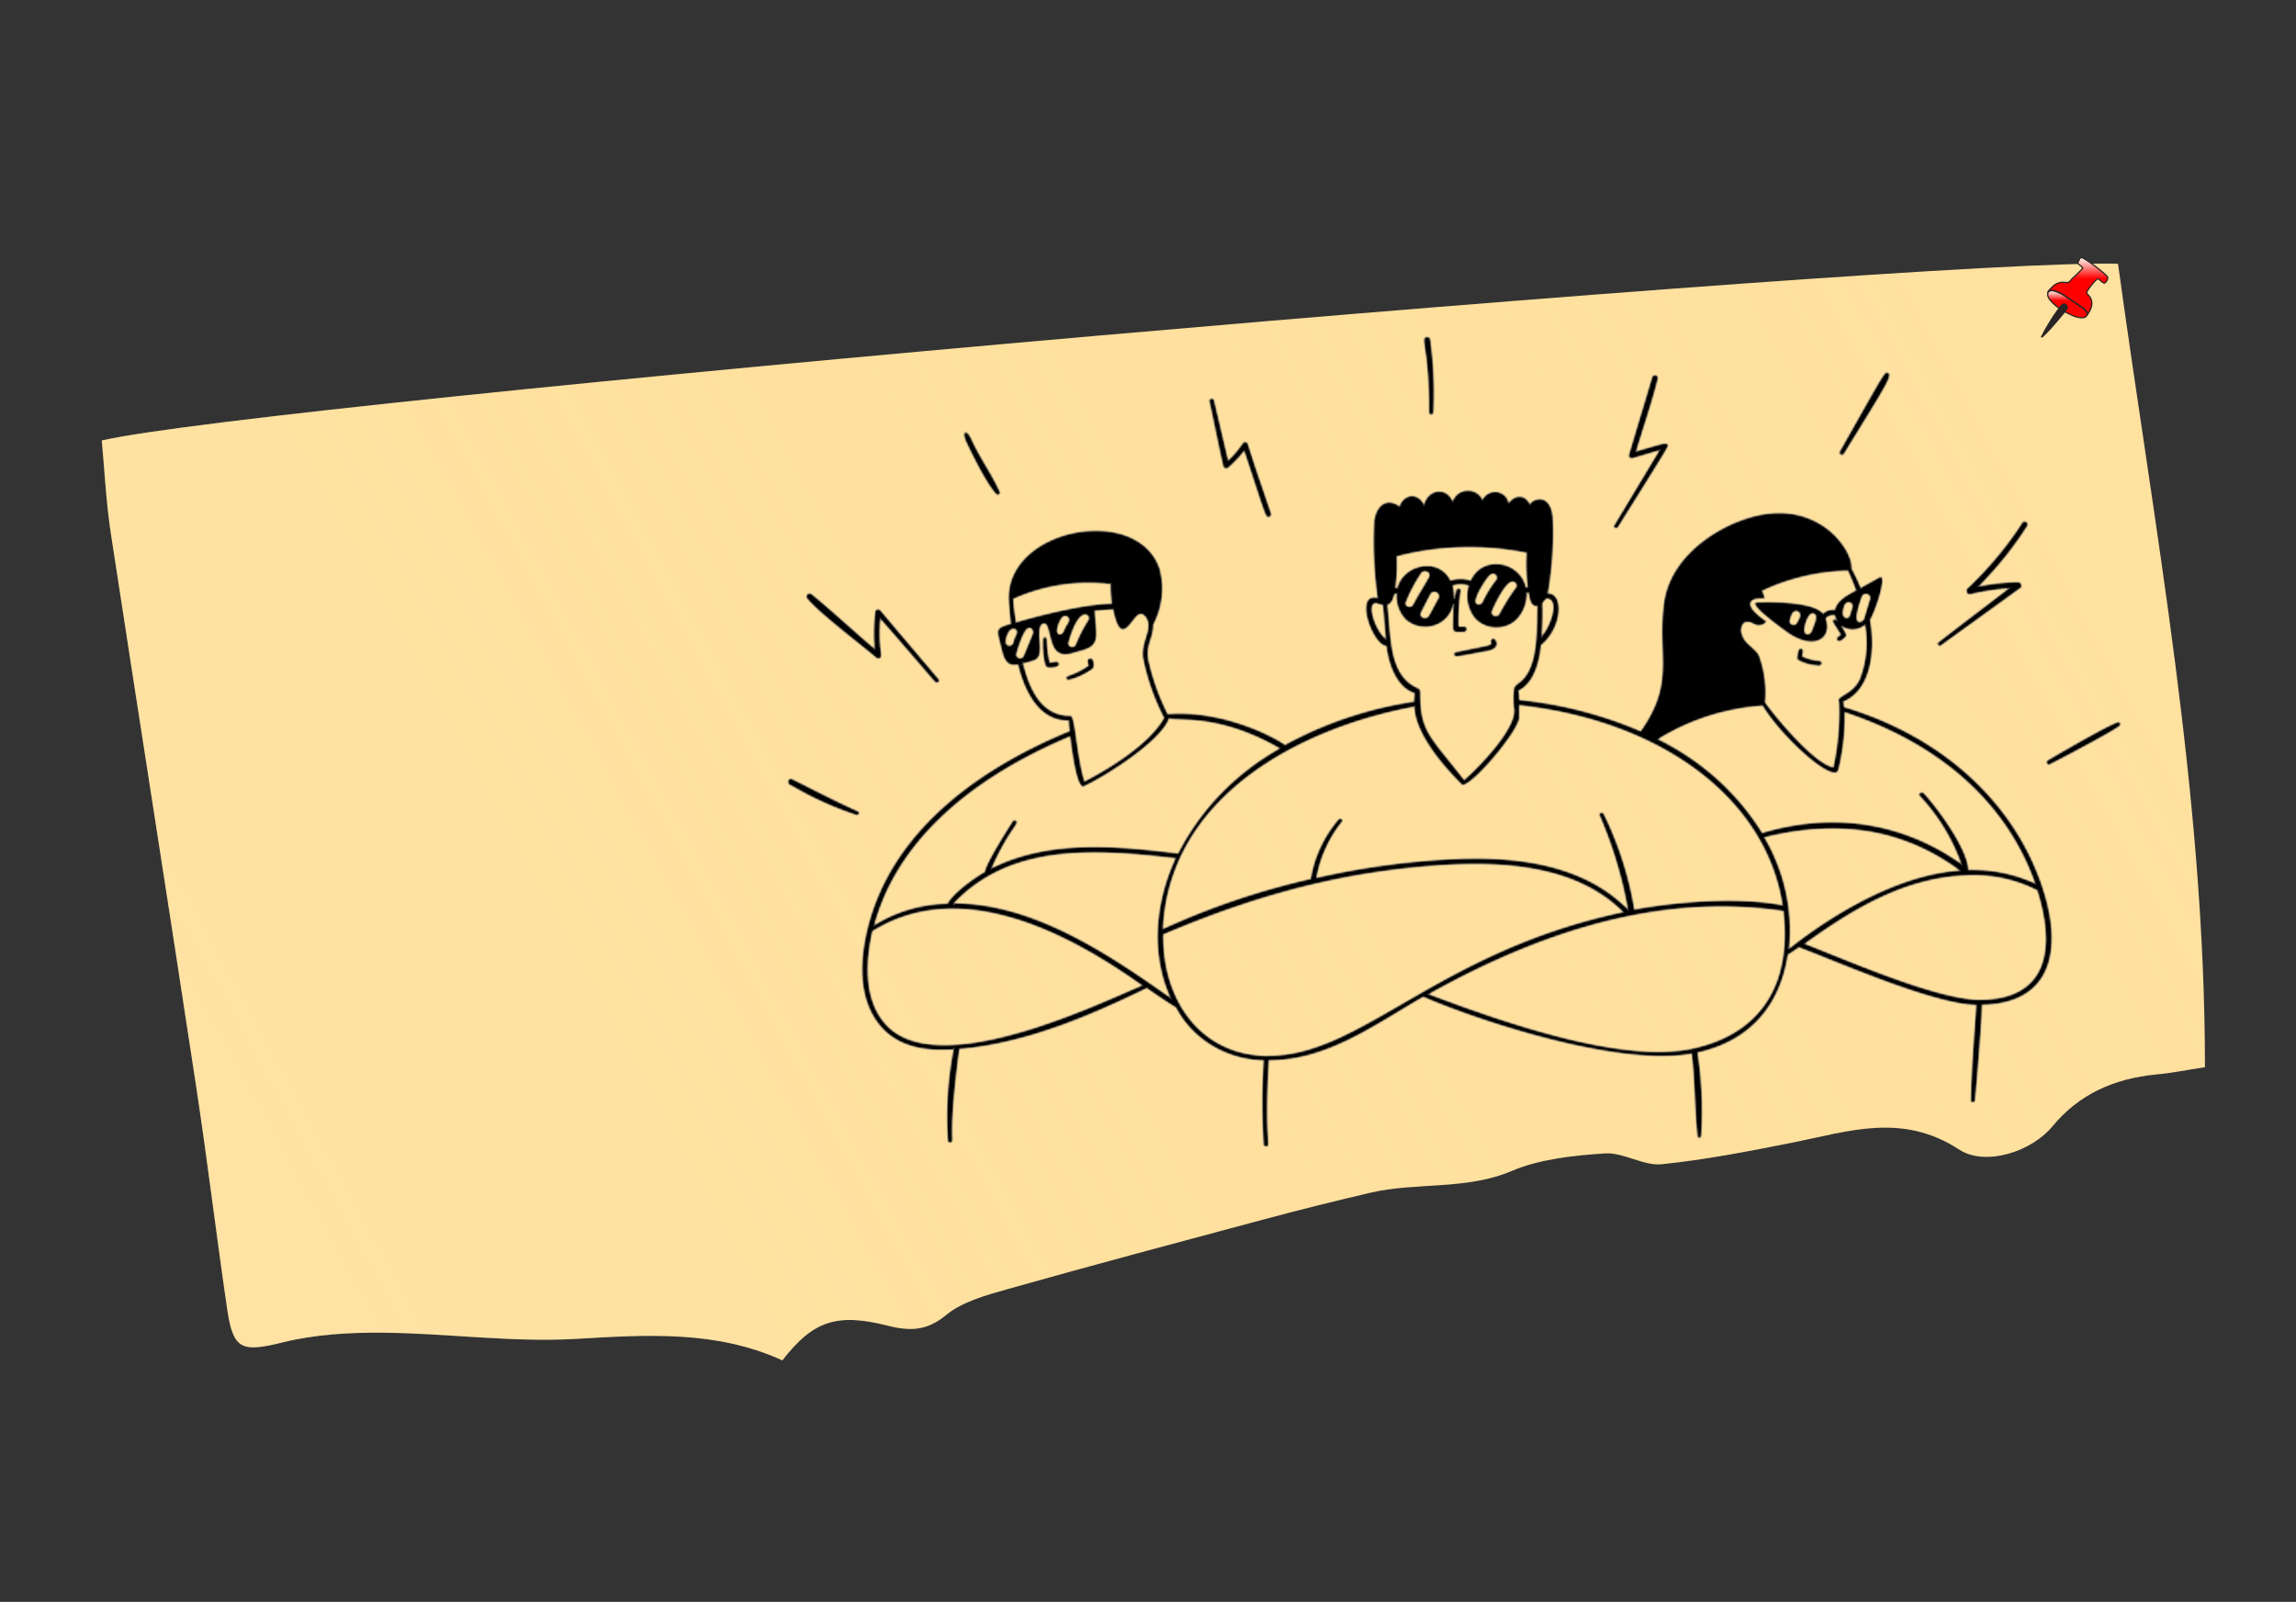 <svg xmlns="http://www.w3.org/2000/svg" width="1144" height="798" fill="none"><rect width="100%" height="100%" fill="#333333" stroke="none"/><path fill="#FFE1A0" d="M1055.32 131.396c18.14 132.415 43.35 264.62 43.31 400.237-8.98 1.345-16.54 2.957-24.25 3.623-21.44 2.068-38.75 10.101-51.78 25.894-10.37 12.595-33.371 20.018-46.375 11.549-28.446-18.577-55.076-9.092-82.858-3.547-21.698 4.275-43.488 8.614-65.54 10.832-8.922.889-19.054-6.034-28.2-5.407-15.727 1.058-32.469 2.829-46.297 8.701-22.671 9.708-47.453 5.532-70.462 10.867-17.962 4.235-35.859 8.634-53.632 13.435-42.454 11.381-84.983 22.674-127.248 34.621-10.784 3.034-22.615 6.315-30.59 12.895-9.387 7.782-17.746 8.205-29.192 5.278-25.369-6.418-37.121-2.354-52.388 17.312-32.849-14.996-67.11-12.794-102.373-10.726-31.852 1.907-64.294-2.756-96.482-3.058-16.771-.164-34.018.844-49.997 4.805-20.341 4.997-24.796 3.936-27.759-16.477-5.44-36.973-9.853-74.04-15.47-110.96-13.951-91.978-28.505-183.883-42.55-275.796-2.351-15.462-3.082-31.016-4.468-46.039 79.34-18.64 904.702-90.86 1004.601-88.039Z"/><path fill="url(#a)" fill-opacity=".2" d="M1055.32 131.396c18.14 132.415 43.35 264.62 43.31 400.237-8.98 1.345-16.54 2.957-24.25 3.623-21.44 2.068-38.75 10.101-51.78 25.894-10.37 12.595-33.371 20.018-46.375 11.549-28.446-18.577-55.076-9.092-82.858-3.547-21.698 4.275-43.488 8.614-65.54 10.832-8.922.889-19.054-6.034-28.2-5.407-15.727 1.058-32.469 2.829-46.297 8.701-22.671 9.708-47.453 5.532-70.462 10.867-17.962 4.235-35.859 8.634-53.632 13.435-42.454 11.381-84.983 22.674-127.248 34.621-10.784 3.034-22.615 6.315-30.59 12.895-9.387 7.782-17.746 8.205-29.192 5.278-25.369-6.418-37.121-2.354-52.388 17.312-32.849-14.996-67.11-12.794-102.373-10.726-31.852 1.907-64.294-2.756-96.482-3.058-16.771-.164-34.018.844-49.997 4.805-20.341 4.997-24.796 3.936-27.759-16.477-5.44-36.973-9.853-74.04-15.47-110.96-13.951-91.978-28.505-183.883-42.55-275.796-2.351-15.462-3.082-31.016-4.468-46.039 79.34-18.64 904.702-90.86 1004.601-88.039Z"/><mask id="b" fill="#fff"><path d="M896.907 329.504a24.18 24.18 0 0 0 9.668 2.244c.188-.02.37-.076.536-.163a1.43 1.43 0 0 0 .428-.347 1.293 1.293 0 0 0 .292-1.008c-.279-2.079-2.757-.297-9.632-3.3l.349-2.442c.174-.693-.698-1.815-1.641-1.485-.942.33-1.186 1.386-1.465 3.3-.28 1.914-.419 2.31 1.465 3.201Zm-364.286 9.372a35.151 35.151 0 0 0 11.622-5.379c1.361-.99.907-3.3.523-4.62a1.465 1.465 0 0 0-.671-.82 1.615 1.615 0 0 0-1.08-.188 1.56 1.56 0 0 0-.936.542c-.23.283-.342.638-.314.994.066.715.207 1.423.419 2.112-8.272 5.709-11.482 4.29-10.994 6.6.109.264.311.484.572.622.261.139.565.187.859.137Zm-9.493-6.105c6.98 0 4.607-3.894 2.723-3.3l-2.688.396c-2.303-10.329-.453-12.507-2.443-12.573-.3-.018-.595.075-.824.26a1.068 1.068 0 0 0-.397.73c-.247 4.081.07 8.174.942 12.177.384 1.782 1.082 2.31 2.687 2.31Zm202.665-5.676c1.989 0 12.459-2.145 14.239-2.409 2.617-.429 5.723-1.188 5.933-3.861 0-1.65-1.257-3.564-2.687-2.574a1.557 1.557 0 0 0-.625.812c-.108.328-.097.681.031 1.003.524 1.287-.593 1.188-17.45 4.653a1.28 1.28 0 0 0-.735.554 1.164 1.164 0 0 0-.144.878c.07.299.257.562.524.737.266.175.592.249.914.207Zm-229.538-80.784c.768.825 2.653 0 2.094-1.254-3.49-8.052-9.911-17.028-13.96-25.872-.628-1.419-1.884-3.828-3.106-3.96a.885.885 0 0 0-.45.058.827.827 0 0 0-.352.272c-.768.99.349 3.729.872 4.884 1.605 3.267 9.388 19.899 14.902 25.872Zm113.146-13.926c.066.258.201.495.393.688.193.192.435.334.703.411.268.077.553.086.826.026.273-.06.525-.186.731-.366a57.884 57.884 0 0 0 7.817-8.184c10.47 31.68 10.47 32.802 12.11 32.802.236-.006.467-.06.678-.158a1.63 1.63 0 0 0 .546-.41c.149-.172.257-.373.317-.588.06-.215.07-.44.03-.659-3.909-11.682-8.027-23.1-11.587-34.749a1.507 1.507 0 0 0-.484-.749 1.64 1.64 0 0 0-.842-.371 1.691 1.691 0 0 0-.919.133 1.575 1.575 0 0 0-.686.591 49.442 49.442 0 0 1-6.98 8.25c-2.094-9.042-6.98-29.7-6.98-29.7a1.305 1.305 0 0 0-.623-.795 1.438 1.438 0 0 0-1.035-.145 1.364 1.364 0 0 0-.841.589 1.233 1.233 0 0 0-.154.978c1.187 5.115 6.247 30.129 6.98 32.406ZM427.607 404.051c-11.238-5.082-21.254-10.296-32.771-16.038-2.234-1.122-3.769 2.739-.279 3.63a163.994 163.994 0 0 0 31.968 14.487c1.396.363 2.373-1.353 1.082-2.079Zm8.934-76.197a1.645 1.645 0 0 0 1.78.198c2.304-1.056-.663-3.663.454-19.338 28.304 32.307 26.733 31.482 27.92 31.482.246.015.491-.038.706-.15a1.27 1.27 0 0 0 .51-.486c.117-.205.17-.437.153-.669a1.187 1.187 0 0 0-.252-.642c-4.432-5.28-23.837-28.083-29.002-34.287a1.64 1.64 0 0 0-.751-.505 1.736 1.736 0 0 0-.921-.042c-.305.07-.582.22-.799.434a1.527 1.527 0 0 0-.426.773 92.83 92.83 0 0 0-.349 18.15c-10.47-8.877-20.486-18.282-31.061-26.928a1.813 1.813 0 0 0-1.131-.363c-.41.009-.804.154-1.113.41a1.631 1.631 0 0 0-.573.991c-.062.384.021.776.235 1.107 4.118 6.039 27.361 23.628 34.62 29.865Zm275.292-122.397c0 .324.136.635.378.864.242.229.57.357.913.357.342 0 .671-.128.913-.357a1.19 1.19 0 0 0 .378-.864 194.577 194.577 0 0 0-1.605-36.3 1.609 1.609 0 0 0-.382-.866 1.754 1.754 0 0 0-.819-.529 1.843 1.843 0 0 0-.991-.022 1.766 1.766 0 0 0-.844.493c-1.571 1.914 2.198 7.953 2.059 37.224Zm94.439 57.321c26.559-42.372 25.128-40.26 24.919-41.019-.594-1.914-2.269-.99-15.705 2.838 3.49-11.715 7.852-24.222 10.749-36.069a1.491 1.491 0 0 0-.262-1.095 1.644 1.644 0 0 0-.975-.64 1.724 1.724 0 0 0-1.177.149c-.359.186-.63.493-.762.86-3.944 13.2-7.853 26.103-11.622 38.775-.061.262-.05.534.031.791.08.258.229.491.431.679a1.7 1.7 0 0 0 .725.396c.273.072.562.077.837.015 0 0 9.249-2.706 12.983-3.861l-22.301 37.059a1.096 1.096 0 0 0-.057.846c.094.278.297.512.568.655.27.142.587.183.888.112.3-.07.561-.246.73-.491Zm249.538 96.789c-1.82-.825-35.39 18.909-35.74 19.14-1.22.825 0 2.871 1.26 2.244 2.02-.858 34.09-17.721 35.18-19.536.08-.164.13-.343.14-.525a1.406 1.406 0 0 0-.38-1 1.525 1.525 0 0 0-.46-.323Zm-88.858-37.719s33.648-24.255 39.928-28.875c1.36-1.023 0-3.3-1.61-3.135-6.331.143-12.637.817-18.844 2.013a179.993 179.993 0 0 0 23.804-29.7c1.15-1.782-1.64-3.63-2.76-1.815-7.688 11.86-16.838 22.815-27.256 32.637-1.117 1.023-.419 3.531 1.396 3.3a120.113 120.113 0 0 1 18.78-2.97s-26.668 20.295-34.904 26.73a1.173 1.173 0 0 0-.194.704c.013.247.105.485.264.682.159.197.378.344.627.42.249.077.517.08.769.009Zm-48.127-95.535c21.428-34.914 25.162-39.996 21.568-40.854-1.536-.363-1.466-.231-23.977 39.6-.105.294-.098.613.02.902.119.29.341.53.629.68.287.149.621.198.943.139.321-.06.611-.225.817-.467Z"/></mask><path fill="#000" stroke="#909090" stroke-opacity=".5" d="M896.907 329.504a24.18 24.18 0 0 0 9.668 2.244c.188-.02.37-.076.536-.163a1.43 1.43 0 0 0 .428-.347 1.293 1.293 0 0 0 .292-1.008c-.279-2.079-2.757-.297-9.632-3.3l.349-2.442c.174-.693-.698-1.815-1.641-1.485-.942.33-1.186 1.386-1.465 3.3-.28 1.914-.419 2.31 1.465 3.201Zm-364.286 9.372a35.151 35.151 0 0 0 11.622-5.379c1.361-.99.907-3.3.523-4.62a1.465 1.465 0 0 0-.671-.82 1.615 1.615 0 0 0-1.08-.188 1.56 1.56 0 0 0-.936.542c-.23.283-.342.638-.314.994.066.715.207 1.423.419 2.112-8.272 5.709-11.482 4.29-10.994 6.6.109.264.311.484.572.622.261.139.565.187.859.137Zm-9.493-6.105c6.98 0 4.607-3.894 2.723-3.3l-2.688.396c-2.303-10.329-.453-12.507-2.443-12.573-.3-.018-.595.075-.824.26a1.068 1.068 0 0 0-.397.73c-.247 4.081.07 8.174.942 12.177.384 1.782 1.082 2.31 2.687 2.31Zm202.665-5.676c1.989 0 12.459-2.145 14.239-2.409 2.617-.429 5.723-1.188 5.933-3.861 0-1.65-1.257-3.564-2.687-2.574a1.557 1.557 0 0 0-.625.812c-.108.328-.097.681.031 1.003.524 1.287-.593 1.188-17.45 4.653a1.28 1.28 0 0 0-.735.554 1.164 1.164 0 0 0-.144.878c.07.299.257.562.524.737.266.175.592.249.914.207Zm-229.538-80.784c.768.825 2.653 0 2.094-1.254-3.49-8.052-9.911-17.028-13.96-25.872-.628-1.419-1.884-3.828-3.106-3.96a.885.885 0 0 0-.45.058.827.827 0 0 0-.352.272c-.768.99.349 3.729.872 4.884 1.605 3.267 9.388 19.899 14.902 25.872Zm113.146-13.926c.066.258.201.495.393.688.193.192.435.334.703.411.268.077.553.086.826.026.273-.06.525-.186.731-.366a57.884 57.884 0 0 0 7.817-8.184c10.47 31.68 10.47 32.802 12.11 32.802.236-.006.467-.06.678-.158a1.63 1.63 0 0 0 .546-.41c.149-.172.257-.373.317-.588.06-.215.07-.44.03-.659-3.909-11.682-8.027-23.1-11.587-34.749a1.507 1.507 0 0 0-.484-.749 1.64 1.64 0 0 0-.842-.371 1.691 1.691 0 0 0-.919.133 1.575 1.575 0 0 0-.686.591 49.442 49.442 0 0 1-6.98 8.25c-2.094-9.042-6.98-29.7-6.98-29.7a1.305 1.305 0 0 0-.623-.795 1.438 1.438 0 0 0-1.035-.145 1.364 1.364 0 0 0-.841.589 1.233 1.233 0 0 0-.154.978c1.187 5.115 6.247 30.129 6.98 32.406ZM427.607 404.051c-11.238-5.082-21.254-10.296-32.771-16.038-2.234-1.122-3.769 2.739-.279 3.63a163.994 163.994 0 0 0 31.968 14.487c1.396.363 2.373-1.353 1.082-2.079Zm8.934-76.197a1.645 1.645 0 0 0 1.78.198c2.304-1.056-.663-3.663.454-19.338 28.304 32.307 26.733 31.482 27.92 31.482.246.015.491-.038.706-.15a1.27 1.27 0 0 0 .51-.486c.117-.205.17-.437.153-.669a1.187 1.187 0 0 0-.252-.642c-4.432-5.28-23.837-28.083-29.002-34.287a1.64 1.64 0 0 0-.751-.505 1.736 1.736 0 0 0-.921-.042c-.305.07-.582.22-.799.434a1.527 1.527 0 0 0-.426.773 92.83 92.83 0 0 0-.349 18.15c-10.47-8.877-20.486-18.282-31.061-26.928a1.813 1.813 0 0 0-1.131-.363c-.41.009-.804.154-1.113.41a1.631 1.631 0 0 0-.573.991c-.062.384.021.776.235 1.107 4.118 6.039 27.361 23.628 34.62 29.865Zm275.292-122.397c0 .324.136.635.378.864.242.229.57.357.913.357.342 0 .671-.128.913-.357a1.19 1.19 0 0 0 .378-.864 194.577 194.577 0 0 0-1.605-36.3 1.609 1.609 0 0 0-.382-.866 1.754 1.754 0 0 0-.819-.529 1.843 1.843 0 0 0-.991-.022 1.766 1.766 0 0 0-.844.493c-1.571 1.914 2.198 7.953 2.059 37.224Zm94.439 57.321c26.559-42.372 25.128-40.26 24.919-41.019-.594-1.914-2.269-.99-15.705 2.838 3.49-11.715 7.852-24.222 10.749-36.069a1.491 1.491 0 0 0-.262-1.095 1.644 1.644 0 0 0-.975-.64 1.724 1.724 0 0 0-1.177.149c-.359.186-.63.493-.762.86-3.944 13.2-7.853 26.103-11.622 38.775-.061.262-.05.534.031.791.08.258.229.491.431.679a1.7 1.7 0 0 0 .725.396c.273.072.562.077.837.015 0 0 9.249-2.706 12.983-3.861l-22.301 37.059a1.096 1.096 0 0 0-.057.846c.094.278.297.512.568.655.27.142.587.183.888.112.3-.07.561-.246.73-.491Zm249.538 96.789c-1.82-.825-35.39 18.909-35.74 19.14-1.22.825 0 2.871 1.26 2.244 2.02-.858 34.09-17.721 35.18-19.536.08-.164.13-.343.14-.525a1.406 1.406 0 0 0-.38-1 1.525 1.525 0 0 0-.46-.323Zm-88.858-37.719s33.648-24.255 39.928-28.875c1.36-1.023 0-3.3-1.61-3.135-6.331.143-12.637.817-18.844 2.013a179.993 179.993 0 0 0 23.804-29.7c1.15-1.782-1.64-3.63-2.76-1.815-7.688 11.86-16.838 22.815-27.256 32.637-1.117 1.023-.419 3.531 1.396 3.3a120.113 120.113 0 0 1 18.78-2.97s-26.668 20.295-34.904 26.73a1.173 1.173 0 0 0-.194.704c.013.247.105.485.264.682.159.197.378.344.627.42.249.077.517.08.769.009Zm-48.127-95.535c21.428-34.914 25.162-39.996 21.568-40.854-1.536-.363-1.466-.231-23.977 39.6-.105.294-.098.613.02.902.119.29.341.53.629.68.287.149.621.198.943.139.321-.06.611-.225.817-.467Z" mask="url(#b)"/><mask id="c" fill="#fff"><path d="M1017.73 441.705c-14.24-42.471-50.22-75.141-98.8-89.595a17.482 17.482 0 0 0-.28-2.508c13.262-5.478 16.229-24.321 13.297-40.722 2.548-3.927 9.319-24.123 4.328-21.351l-9.109 5.082c-1.291-3.3-2.792-6.369-4.398-9.405.349-5.28-4.746-14.718-13.715-20.889-8.237-5.676-22.406-10.758-43.067-2.64-16.124 6.336-34.307 20.328-37.064 40.656-3.49 26.4 5.759 39.204-11.517 63.723-19.088-8.173-39.436-13.409-60.272-15.51a31.019 31.019 0 0 0-.314-4.422c8.899-4.257 10.784-18.117 11.168-22.638 10.47-8.58 11.691-25.674 3.49-26.07a176.072 176.072 0 0 0 2.408-37.059c-.454-7.689-3.944-9.405-5.549-9.735a6.467 6.467 0 0 0-3.377.297 6.116 6.116 0 0 0-2.696 1.947c-2.617-5.049-7.643-4.422-10.47-.594a6.5 6.5 0 0 0-2.064-3.55 7.155 7.155 0 0 0-3.869-1.741 7.332 7.332 0 0 0-4.215.724 6.785 6.785 0 0 0-2.974 2.917 7.76 7.76 0 0 0-3.131-3.28 8.395 8.395 0 0 0-4.531-1.075 8.316 8.316 0 0 0-4.397 1.493 7.635 7.635 0 0 0-2.774 3.555c-3.49-7.161-12.389-5.511-14.378 1.749-2.618-5.577-9.772-5.544-12.25.924-6.527-4.554-11.657 0-12.704 7.491a204.339 204.339 0 0 0 1.675 38.148c-11.831-2.508-2.617 23.694 4.433 24.321 1.221 9.9 5.549 20.79 13.96 23.43 0 1.32-.21 2.673-.21 3.993-22.565 3.407-44.281 10.688-64.076 21.483-10.889-7.26-35.11-17.127-58.388-15.312a116.55 116.55 0 0 1-9.458-26.4c-1.535-7.953 2.408-11.088 2.373-17.952 4.519-8.611 5.645-18.462 3.176-27.786-10.993-33-77.408-20.46-75.523 15.774.244 4.125.628 8.25 1.012 11.451-8.202 2.343-6.98 2.904-4.712 12.342 1.222 5.148 2.618 9.405 8.341 8.283 2.618 10.725 9.214 27.852 24.779 27.852.943 0 0-.561.873 4.983-39.053 16.071-88.088 46.2-100.791 99-3.071 12.738-4.921 30.822 3.874 44.484 9.667 15.213 26.768 16.17 39.053 15.411a175.648 175.648 0 0 0-2.757 45.309c.006.211.074.417.196.595.121.178.292.32.494.412a1.28 1.28 0 0 0 1.264-.116c1.885-1.056-1.815-2.178 4.083-46.431 32.876-2.871 64.216-16.236 93.183-30.294 4.782 3.3 9.528 6.6 14.449 9.57 4.046 7.735 10.246 14.28 17.932 18.932 7.687 4.652 16.57 7.234 25.693 7.468a332.875 332.875 0 0 0 0 41.712c.013.168.062.331.143.481a1.33 1.33 0 0 0 .796.627 1.4 1.4 0 0 0 .527.047c3.001-.264-.873-1.683 1.5-42.9 29.037 0 52.874-17.919 76.78-31.614 28.13 12.177 97.092 34.848 133.563 28.314 1.675 14.058 1.431 27.39 2.862 40.986.046.244.181.464.382.623.201.16.455.247.717.247.262 0 .516-.087.717-.247.201-.159.336-.379.382-.623a192.16 192.16 0 0 0-1.78-41.613c25.303-5.676 40.833-22.539 44.952-48.741a106.625 106.625 0 0 0 5.374-3.597c21.603 8.151 66.31 27.984 88.158 28.71-1.013 15.345-2.443 31.548-2.688 47.454.049.268.196.512.417.688.22.176.499.272.787.272.289 0 .568-.096.788-.272.22-.176.368-.42.416-.688.489-4.389 3.665-41.844 3.49-47.553 34.973-.759 40.483-27.819 30.013-59.037ZM768.685 300.663c.942-1.188 1.466-2.574 2.827-2.178 4.886 1.353.977 12.837-3.106 17.952.349-5.247.453-10.56.279-15.774Zm-83.306 0c1.116 0 .977.462 3.49.924l1.396 16.302c-5.166-4.521-8.9-17.16-4.886-17.16v-.066Zm242.485-3.3c.148-.464.485-.853.937-1.082a2.03 2.03 0 0 1 1.471-.139c.491.14.902.458 1.144.885.243.427.295.928.147 1.392-1.221 4.092-2.163 7.062-2.966 9.9a2.674 2.674 0 0 1-.848.885 2.853 2.853 0 0 1-1.176.435c-3.072.099.209-9.306 1.291-12.342v.066Zm-58.737 13.2c1.989-1.419 4.398.396 4.781.429 3.281 1.98 6.981-.891 6.038-1.716l-.698-.528c-2.582-1.914-7.887-5.874-6.77-8.58.837-2.046 4.257-1.749 6.491-1.848a.556.556 0 0 0 .227-.057.508.508 0 0 0 .272-.348.476.476 0 0 0-.01-.222c-.349-1.056-.768-2.112-1.187-3.3 13.189-6.186 27.651-9.565 42.369-9.9 1.5 3.3 2.792 6.435 3.943 9.537-4.362 2.343-9.318 4.917-10.47 9.603a7.36 7.36 0 0 0-3.08.292 7.05 7.05 0 0 0-2.643 1.523c-5.48-6.237-28.165-5.709-32.737-5.544-5.898.231 9.668 11.484 13.96 14.652 14.414 10.593 23.837 3.3 20.242-6.369a4.402 4.402 0 0 1 1.917-1.284 4.629 4.629 0 0 1 2.341-.168c.13.627.341 1.236.629 1.815a1.31 1.31 0 0 0-1.117 0c-1.431.858 0 2.013 3.28 7.524-.405.389-.836.753-1.291 1.089-1.326.924-.174 4.95 4.258 0 .663-.759-.594-2.97-1.99-4.917a9.578 9.578 0 0 0 5.739 1.49 9.459 9.459 0 0 0 5.499-2.15 50.575 50.575 0 0 1-2.513 26.4c-3.49 8.085-12.249 8.547-10.47 11.616a127.446 127.446 0 0 1-2.792 32.439c-8.969-1.848-26.628-22.539-33.678-32.142a53.582 53.582 0 0 0-3.211-23.694c-2.338-3.828-6.98-5.577-8.201-9.9a5.24 5.24 0 0 1-.493-3.092 5.372 5.372 0 0 1 1.365-2.848v.198Zm52.909-5.511c-.384 1.089-.629 2.607-1.885 2.607s-1.885-1.386-1.745-2.574c.14-1.188.489-3.927 1.815-4.653a1.925 1.925 0 0 1 1.64 0c1.64.429.768 2.739.175 4.422v.198Zm-18.811 7.59c-.384.891-.768 2.508-1.885 3.003a1.508 1.508 0 0 1-1.257 0c-2.094-.726.21-8.085 2.094-9.504a1.41 1.41 0 0 1 .594-.339c.224-.064.463-.074.692-.028.23.046.443.146.621.291s.315.33.397.538c.733 1.518-1.047 5.346-1.256 5.841v.198Zm-7.644-3.201c-.453.858-.663 1.65-1.849 1.65a1.815 1.815 0 0 1-.815-.136 1.71 1.71 0 0 1-.651-.482 1.582 1.582 0 0 1-.337-.714 1.532 1.532 0 0 1 .058-.78c.384-1.089.802-3.564 2.198-4.224.222-.097.461-.15.705-.155a1.85 1.85 0 0 1 1.312.503c.171.165.304.361.391.576.489 1.089-.314 2.574-1.012 3.762Zm-17.45 42.306c9.912 16.17 36.017 39.6 38.041 31.746a110.032 110.032 0 0 0 3.141-28.446c47.813 15.972 80.27 45.243 94.407 84.744-10.23-4.618-21.475-6.879-32.808-6.6-.489-10.857-16.229-31.845-22.266-38.148-1.222-1.287-3.49.363-2.164 1.65 9.052 9.692 15.98 20.988 20.381 33.231-17.101-12.177-51.547-29.172-98.766-15.18-12.251-19.772-30.138-35.885-51.618-46.497 15.457-9.558 33.233-15.237 51.652-16.5Zm-182.003-74.448a144.248 144.248 0 0 1 64.321-1.749 86.284 86.284 0 0 0 .558 16.764h-.628c-2.897-12.606-21.464-16.5-27.711-3.3a16.15 16.15 0 0 0-9.842 0c-6.037-11.88-23.522-8.052-26.733 3.696h-.663a79.218 79.218 0 0 0 .698-15.411Zm47.464 27.159c.628-1.683 6.282-14.157 9.946-14.52.305-.004.607.061.88.19.273.128.51.316.69.549a1.734 1.734 0 0 1 .28 1.637 101.032 101.032 0 0 0-8.306 13.2c-.873 2.046-4.293 1.254-3.49-1.056Zm-5.061-4.62c-.418.99-2.303 1.584-2.966.429-.663-1.155.942-5.544 5.479-11.979 1.152-1.617 2.234-2.409 3.176-2.277.307.082.587.235.817.444.23.209.403.468.503.754.099.287.124.592.07.889a1.802 1.802 0 0 1-.378.817 56.144 56.144 0 0 0-6.701 10.923Zm-30.363 5.478c1.501-3.102 3.176-6.237 4.782-9.306.171-.296.423-.543.73-.715a2.08 2.08 0 0 1 2.029 0c.307.172.559.419.731.715.219.313.336.68.336 1.056 0 .375-.117.742-.336 1.056-1.536 2.871-3.106 5.874-4.782 8.778-1.326 1.65-4.537.396-3.49-1.584Zm-4.223-4.158-.209.231c-1.082 1.485-3.804.528-3.071-1.353a75.608 75.608 0 0 1 7.678-14.487c1.501-1.716 4.537-.231 3.49 1.782-2.478 4.686-5.514 9.075-7.888 13.827Zm-12.459.297c2.234-.891 2.862-3.3 3.49-5.379l.733-.198c-.183 2.289.115 4.59.875 6.77a17.22 17.22 0 0 0 3.557 5.935c1.883 1.748 4.242 2.967 6.814 3.521 2.572.554 5.257.422 7.754-.383 2.497-.804 4.709-2.248 6.389-4.172 1.68-1.923 2.762-4.25 3.124-6.721a73.035 73.035 0 0 0-.453 9.57c0 1.98-.489 4.455 2.094 4.62h3.49c1.814 0 2.303-2.97.209-3.003h-2.583a95.878 95.878 0 0 1 1.013-17.589c.244-1.617-2.234-1.848-2.583-.33-1.536 7.095 0 3.036-1.361-2.211a11.761 11.761 0 0 1 7.538 0 17.95 17.95 0 0 0-.444 8.124 18.382 18.382 0 0 0 3.201 7.551 14.046 14.046 0 0 0 4.62 3.673 14.944 14.944 0 0 0 11.778.635 14.293 14.293 0 0 0 5.031-3.153c3.429-3.618 5.253-8.345 5.095-13.2h.663c.419 2.871 1.047 6.831 4.258 6.6-.349 11.286.698 30.624-8.76 37.686-1.221.924-2.617 1.98-2.792 3.036a42.525 42.525 0 0 0 0 10.527c1.012 9.141-15.914 27.225-24.674 34.947-16.892-21.714-21.743-23.859-21.708-42.9 0-1.914-.244-2.211-1.64-2.871-14.135-6.468-12.843-25.113-14.728-41.085Zm13.053 50.82c.384 10.131 8.795 23.826 23.627 38.577 3.001 3.696 29.525-27.093 29.002-33.759v-5.577c71.44 7.953 122.639 46.827 130.805 99.231-29.665-5.511-67.147.957-73.499 2.112-2.724-16.412-7.858-32.384-15.252-47.454a1.224 1.224 0 0 0-.675-.652 1.328 1.328 0 0 0-.965-.008c-.31.118-.558.348-.689.638-.13.291-.134.619-.009.913a211.621 211.621 0 0 1 13.96 46.2c-18.357-18.282-46.277-26.4-85.191-24.75a390.348 390.348 0 0 0-69.486 9.339c1.824-10.064 6.168-19.568 12.669-27.72.143-.246.186-.533.121-.806a1.152 1.152 0 0 0-.47-.682 1.277 1.277 0 0 0-1.605.135c-7.334 8.567-12.149 18.812-13.96 29.7-25.304 5.739-49.876 14.048-73.29 24.783 3.21-64.647 66.414-99.297 124.907-110.22Zm-151.362-61.116a63.072 63.072 0 0 0 .594 9.372c-12.564.297-32.527 4.917-47.394 9.273-.384-2.904-1.257-8.184-1.292-11.319 14.96-6.742 31.651-9.285 48.092-7.326Zm-11.098 17.721c-6.98 11.22-5.479 13.2-7.817 13.2a1.72 1.72 0 0 1-.765-.131 1.63 1.63 0 0 1-.616-.449 1.511 1.511 0 0 1-.328-.666 1.473 1.473 0 0 1 .033-.734c3.176-11.352 6.213-13.464 7.748-13.728.335-.065.683-.033.998.091a1.7 1.7 0 0 1 .772.604 1.549 1.549 0 0 1-.025 1.813Zm-10.784 2.475c-1.291 2.013-1.605 4.818-3.49 4.389-1.884-.429-.523-4.455.593-6.6 1.117-2.145 2.094-2.178 2.758-2.013.373.096.706.3.95.584a1.7 1.7 0 0 1 .411 1 5.076 5.076 0 0 1-1.222 2.64Zm-25.965 6.6c-.384.858-.419 3.498-2.304 3.498a1.706 1.706 0 0 1-1.025-.294 1.554 1.554 0 0 1-.615-.828c-.185-2.309.592-4.594 2.164-6.369a2.119 2.119 0 0 1 1.164-.486 2.16 2.16 0 0 1 1.244.255c.837.528.663 1.914-.628 4.125v.099Zm1.291 7.689c3.176-10.791 4.991-12.375 6.072-12.606.223-.049.455-.037.671.033.216.07.407.195.551.363.474.52.713 1.196.663 1.881l-4.607 11.253a1.69 1.69 0 0 1-.873.97 1.851 1.851 0 0 1-1.343.102 1.74 1.74 0 0 1-1.026-.826 1.577 1.577 0 0 1-.108-1.269v.099Zm3.49 4.983c6.701-1.848 8.864-1.32 8.132-10.956-.245-2.739-.803-8.976 2.128-8.877 2.374 0 2.443 10.428 5.968 13.662s8.097.957 11.936 0c10.47-2.706 8.167-6.93 7.399-20.031l8.795-.66c3.943 19.338 9.248 4.851 12.808 2.673 2.269-1.353 4.223 1.617 4.642 3.894.802 4.884-3.49 10.23-2.583 17.391a113.227 113.227 0 0 0 10.47 29.898c-7.643 13.728-29.595 26.4-39.367 31.416-4.118-14.124-4.467-32.67-6.98-32.604-11.587.066-19.195-8.217-23.488-25.905l.14.099Zm22.964 36.63c.628 4.983 3.211 26.4 6.98 24.618 9.493-4.224 38.39-22.176 42.508-33.726 6.108 1.32 25.163-2.178 54.758 14.685-21.839 12.334-39.363 30.465-50.395 52.14-28.234-3.3-63.169-7.425-92.52 7.227 8.969-19.998 14.344-21.978 11.796-23.562a1.224 1.224 0 0 0-.912-.173 1.236 1.236 0 0 0-.436.178 1.15 1.15 0 0 0-.327.325c-.908 1.287-13.646 21.186-13.96 25.245-4.921 2.838-15.426 10.098-18.567 15.807-12.83.236-25.333 3.872-36.087 10.494 10.61-38.841 44.149-71.082 97.022-93.357l.14.099Zm-90.496 144.111c-13.331-13.2-10.47-35.277-7.713-47.388 34.063-21.153 79.084-12.111 133.877 26.928-18.427 7.458-98.942 47.157-126.164 20.46Zm32.946-61.413c27.711-29.007 67.776-27.159 109.97-22.242-10.819 23.595-11.761 48.51-2.722 68.838-31.41-22.242-68.509-46.695-107.248-46.695v.099Zm156.631 75.9c-34.376 0-52.838-28.545-52.35-60.225 48.86-20.757 91.543-31.383 138.309-34.452 42.717-2.805 71.475 4.554 90.321 23.1-92.066 19.503-130.072 71.478-176.28 71.478v.099Zm211.075-3.63c-34.167 7.293-90.74-11.781-130.944-26.994 64.076-35.772 121.731-49.269 176.14-41.25 4.293 36.861-11.761 61.083-45.196 68.244Zm48.407-49.962c1.811-19.082-2.455-38.24-12.25-55.011 37.482-9.174 69.137-3.828 96.638 16.302-36.122 2.541-72.522 29.205-84.423 38.709h.035Zm94.928 25.641c-21.359 0-66.31-19.8-87.006-27.786 22.127-15.84 48.336-32.637 79.886-33.825 12.325-.72 24.614 1.829 35.494 7.359 9.35 29.832 4.68 54.054-28.409 54.252h.035Z"/></mask><path fill="#000" stroke="#909090" stroke-opacity=".5" d="M1017.73 441.705c-14.24-42.471-50.22-75.141-98.8-89.595a17.482 17.482 0 0 0-.28-2.508c13.262-5.478 16.229-24.321 13.297-40.722 2.548-3.927 9.319-24.123 4.328-21.351l-9.109 5.082c-1.291-3.3-2.792-6.369-4.398-9.405.349-5.28-4.746-14.718-13.715-20.889-8.237-5.676-22.406-10.758-43.067-2.64-16.124 6.336-34.307 20.328-37.064 40.656-3.49 26.4 5.759 39.204-11.517 63.723-19.088-8.173-39.436-13.409-60.272-15.51a31.019 31.019 0 0 0-.314-4.422c8.899-4.257 10.784-18.117 11.168-22.638 10.47-8.58 11.691-25.674 3.49-26.07a176.072 176.072 0 0 0 2.408-37.059c-.454-7.689-3.944-9.405-5.549-9.735a6.467 6.467 0 0 0-3.377.297 6.116 6.116 0 0 0-2.696 1.947c-2.617-5.049-7.643-4.422-10.47-.594a6.5 6.5 0 0 0-2.064-3.55 7.155 7.155 0 0 0-3.869-1.741 7.332 7.332 0 0 0-4.215.724 6.785 6.785 0 0 0-2.974 2.917 7.76 7.76 0 0 0-3.131-3.28 8.395 8.395 0 0 0-4.531-1.075 8.316 8.316 0 0 0-4.397 1.493 7.635 7.635 0 0 0-2.774 3.555c-3.49-7.161-12.389-5.511-14.378 1.749-2.618-5.577-9.772-5.544-12.25.924-6.527-4.554-11.657 0-12.704 7.491a204.339 204.339 0 0 0 1.675 38.148c-11.831-2.508-2.617 23.694 4.433 24.321 1.221 9.9 5.549 20.79 13.96 23.43 0 1.32-.21 2.673-.21 3.993-22.565 3.407-44.281 10.688-64.076 21.483-10.889-7.26-35.11-17.127-58.388-15.312a116.55 116.55 0 0 1-9.458-26.4c-1.535-7.953 2.408-11.088 2.373-17.952 4.519-8.611 5.645-18.462 3.176-27.786-10.993-33-77.408-20.46-75.523 15.774.244 4.125.628 8.25 1.012 11.451-8.202 2.343-6.98 2.904-4.712 12.342 1.222 5.148 2.618 9.405 8.341 8.283 2.618 10.725 9.214 27.852 24.779 27.852.943 0 0-.561.873 4.983-39.053 16.071-88.088 46.2-100.791 99-3.071 12.738-4.921 30.822 3.874 44.484 9.667 15.213 26.768 16.17 39.053 15.411a175.648 175.648 0 0 0-2.757 45.309c.006.211.074.417.196.595.121.178.292.32.494.412a1.28 1.28 0 0 0 1.264-.116c1.885-1.056-1.815-2.178 4.083-46.431 32.876-2.871 64.216-16.236 93.183-30.294 4.782 3.3 9.528 6.6 14.449 9.57 4.046 7.735 10.246 14.28 17.932 18.932 7.687 4.652 16.57 7.234 25.693 7.468a332.875 332.875 0 0 0 0 41.712c.013.168.062.331.143.481a1.33 1.33 0 0 0 .796.627 1.4 1.4 0 0 0 .527.047c3.001-.264-.873-1.683 1.5-42.9 29.037 0 52.874-17.919 76.78-31.614 28.13 12.177 97.092 34.848 133.563 28.314 1.675 14.058 1.431 27.39 2.862 40.986.046.244.181.464.382.623.201.16.455.247.717.247.262 0 .516-.087.717-.247.201-.159.336-.379.382-.623a192.16 192.16 0 0 0-1.78-41.613c25.303-5.676 40.833-22.539 44.952-48.741a106.625 106.625 0 0 0 5.374-3.597c21.603 8.151 66.31 27.984 88.158 28.71-1.013 15.345-2.443 31.548-2.688 47.454.049.268.196.512.417.688.22.176.499.272.787.272.289 0 .568-.096.788-.272.22-.176.368-.42.416-.688.489-4.389 3.665-41.844 3.49-47.553 34.973-.759 40.483-27.819 30.013-59.037ZM768.685 300.663c.942-1.188 1.466-2.574 2.827-2.178 4.886 1.353.977 12.837-3.106 17.952.349-5.247.453-10.56.279-15.774Zm-83.306 0c1.116 0 .977.462 3.49.924l1.396 16.302c-5.166-4.521-8.9-17.16-4.886-17.16v-.066Zm242.485-3.3c.148-.464.485-.853.937-1.082a2.03 2.03 0 0 1 1.471-.139c.491.14.902.458 1.144.885.243.427.295.928.147 1.392-1.221 4.092-2.163 7.062-2.966 9.9a2.674 2.674 0 0 1-.848.885 2.853 2.853 0 0 1-1.176.435c-3.072.099.209-9.306 1.291-12.342v.066Zm-58.737 13.2c1.989-1.419 4.398.396 4.781.429 3.281 1.98 6.981-.891 6.038-1.716l-.698-.528c-2.582-1.914-7.887-5.874-6.77-8.58.837-2.046 4.257-1.749 6.491-1.848a.556.556 0 0 0 .227-.057.508.508 0 0 0 .272-.348.476.476 0 0 0-.01-.222c-.349-1.056-.768-2.112-1.187-3.3 13.189-6.186 27.651-9.565 42.369-9.9 1.5 3.3 2.792 6.435 3.943 9.537-4.362 2.343-9.318 4.917-10.47 9.603a7.36 7.36 0 0 0-3.08.292 7.05 7.05 0 0 0-2.643 1.523c-5.48-6.237-28.165-5.709-32.737-5.544-5.898.231 9.668 11.484 13.96 14.652 14.414 10.593 23.837 3.3 20.242-6.369a4.402 4.402 0 0 1 1.917-1.284 4.629 4.629 0 0 1 2.341-.168c.13.627.341 1.236.629 1.815a1.31 1.31 0 0 0-1.117 0c-1.431.858 0 2.013 3.28 7.524-.405.389-.836.753-1.291 1.089-1.326.924-.174 4.95 4.258 0 .663-.759-.594-2.97-1.99-4.917a9.578 9.578 0 0 0 5.739 1.49 9.459 9.459 0 0 0 5.499-2.15 50.575 50.575 0 0 1-2.513 26.4c-3.49 8.085-12.249 8.547-10.47 11.616a127.446 127.446 0 0 1-2.792 32.439c-8.969-1.848-26.628-22.539-33.678-32.142a53.582 53.582 0 0 0-3.211-23.694c-2.338-3.828-6.98-5.577-8.201-9.9a5.24 5.24 0 0 1-.493-3.092 5.372 5.372 0 0 1 1.365-2.848v.198Zm52.909-5.511c-.384 1.089-.629 2.607-1.885 2.607s-1.885-1.386-1.745-2.574c.14-1.188.489-3.927 1.815-4.653a1.925 1.925 0 0 1 1.64 0c1.64.429.768 2.739.175 4.422v.198Zm-18.811 7.59c-.384.891-.768 2.508-1.885 3.003a1.508 1.508 0 0 1-1.257 0c-2.094-.726.21-8.085 2.094-9.504a1.41 1.41 0 0 1 .594-.339c.224-.064.463-.074.692-.028.23.046.443.146.621.291s.315.33.397.538c.733 1.518-1.047 5.346-1.256 5.841v.198Zm-7.644-3.201c-.453.858-.663 1.65-1.849 1.65a1.815 1.815 0 0 1-.815-.136 1.71 1.71 0 0 1-.651-.482 1.582 1.582 0 0 1-.337-.714 1.532 1.532 0 0 1 .058-.78c.384-1.089.802-3.564 2.198-4.224.222-.097.461-.15.705-.155a1.85 1.85 0 0 1 1.312.503c.171.165.304.361.391.576.489 1.089-.314 2.574-1.012 3.762Zm-17.45 42.306c9.912 16.17 36.017 39.6 38.041 31.746a110.032 110.032 0 0 0 3.141-28.446c47.813 15.972 80.27 45.243 94.407 84.744-10.23-4.618-21.475-6.879-32.808-6.6-.489-10.857-16.229-31.845-22.266-38.148-1.222-1.287-3.49.363-2.164 1.65 9.052 9.692 15.98 20.988 20.381 33.231-17.101-12.177-51.547-29.172-98.766-15.18-12.251-19.772-30.138-35.885-51.618-46.497 15.457-9.558 33.233-15.237 51.652-16.5Zm-182.003-74.448a144.248 144.248 0 0 1 64.321-1.749 86.284 86.284 0 0 0 .558 16.764h-.628c-2.897-12.606-21.464-16.5-27.711-3.3a16.15 16.15 0 0 0-9.842 0c-6.037-11.88-23.522-8.052-26.733 3.696h-.663a79.218 79.218 0 0 0 .698-15.411Zm47.464 27.159c.628-1.683 6.282-14.157 9.946-14.52.305-.004.607.061.88.19.273.128.51.316.69.549a1.734 1.734 0 0 1 .28 1.637 101.032 101.032 0 0 0-8.306 13.2c-.873 2.046-4.293 1.254-3.49-1.056Zm-5.061-4.62c-.418.99-2.303 1.584-2.966.429-.663-1.155.942-5.544 5.479-11.979 1.152-1.617 2.234-2.409 3.176-2.277.307.082.587.235.817.444.23.209.403.468.503.754.099.287.124.592.07.889a1.802 1.802 0 0 1-.378.817 56.144 56.144 0 0 0-6.701 10.923Zm-30.363 5.478c1.501-3.102 3.176-6.237 4.782-9.306.171-.296.423-.543.73-.715a2.08 2.08 0 0 1 2.029 0c.307.172.559.419.731.715.219.313.336.68.336 1.056 0 .375-.117.742-.336 1.056-1.536 2.871-3.106 5.874-4.782 8.778-1.326 1.65-4.537.396-3.49-1.584Zm-4.223-4.158-.209.231c-1.082 1.485-3.804.528-3.071-1.353a75.608 75.608 0 0 1 7.678-14.487c1.501-1.716 4.537-.231 3.49 1.782-2.478 4.686-5.514 9.075-7.888 13.827Zm-12.459.297c2.234-.891 2.862-3.3 3.49-5.379l.733-.198c-.183 2.289.115 4.59.875 6.77a17.22 17.22 0 0 0 3.557 5.935c1.883 1.748 4.242 2.967 6.814 3.521 2.572.554 5.257.422 7.754-.383 2.497-.804 4.709-2.248 6.389-4.172 1.68-1.923 2.762-4.25 3.124-6.721a73.035 73.035 0 0 0-.453 9.57c0 1.98-.489 4.455 2.094 4.62h3.49c1.814 0 2.303-2.97.209-3.003h-2.583a95.878 95.878 0 0 1 1.013-17.589c.244-1.617-2.234-1.848-2.583-.33-1.536 7.095 0 3.036-1.361-2.211a11.761 11.761 0 0 1 7.538 0 17.95 17.95 0 0 0-.444 8.124 18.382 18.382 0 0 0 3.201 7.551 14.046 14.046 0 0 0 4.62 3.673 14.944 14.944 0 0 0 11.778.635 14.293 14.293 0 0 0 5.031-3.153c3.429-3.618 5.253-8.345 5.095-13.2h.663c.419 2.871 1.047 6.831 4.258 6.6-.349 11.286.698 30.624-8.76 37.686-1.221.924-2.617 1.98-2.792 3.036a42.525 42.525 0 0 0 0 10.527c1.012 9.141-15.914 27.225-24.674 34.947-16.892-21.714-21.743-23.859-21.708-42.9 0-1.914-.244-2.211-1.64-2.871-14.135-6.468-12.843-25.113-14.728-41.085Zm13.053 50.82c.384 10.131 8.795 23.826 23.627 38.577 3.001 3.696 29.525-27.093 29.002-33.759v-5.577c71.44 7.953 122.639 46.827 130.805 99.231-29.665-5.511-67.147.957-73.499 2.112-2.724-16.412-7.858-32.384-15.252-47.454a1.224 1.224 0 0 0-.675-.652 1.328 1.328 0 0 0-.965-.008c-.31.118-.558.348-.689.638-.13.291-.134.619-.009.913a211.621 211.621 0 0 1 13.96 46.2c-18.357-18.282-46.277-26.4-85.191-24.75a390.348 390.348 0 0 0-69.486 9.339c1.824-10.064 6.168-19.568 12.669-27.72.143-.246.186-.533.121-.806a1.152 1.152 0 0 0-.47-.682 1.277 1.277 0 0 0-1.605.135c-7.334 8.567-12.149 18.812-13.96 29.7-25.304 5.739-49.876 14.048-73.29 24.783 3.21-64.647 66.414-99.297 124.907-110.22Zm-151.362-61.116a63.072 63.072 0 0 0 .594 9.372c-12.564.297-32.527 4.917-47.394 9.273-.384-2.904-1.257-8.184-1.292-11.319 14.96-6.742 31.651-9.285 48.092-7.326Zm-11.098 17.721c-6.98 11.22-5.479 13.2-7.817 13.2a1.72 1.72 0 0 1-.765-.131 1.63 1.63 0 0 1-.616-.449 1.511 1.511 0 0 1-.328-.666 1.473 1.473 0 0 1 .033-.734c3.176-11.352 6.213-13.464 7.748-13.728.335-.065.683-.033.998.091a1.7 1.7 0 0 1 .772.604 1.549 1.549 0 0 1-.025 1.813Zm-10.784 2.475c-1.291 2.013-1.605 4.818-3.49 4.389-1.884-.429-.523-4.455.593-6.6 1.117-2.145 2.094-2.178 2.758-2.013.373.096.706.3.95.584a1.7 1.7 0 0 1 .411 1 5.076 5.076 0 0 1-1.222 2.64Zm-25.965 6.6c-.384.858-.419 3.498-2.304 3.498a1.706 1.706 0 0 1-1.025-.294 1.554 1.554 0 0 1-.615-.828c-.185-2.309.592-4.594 2.164-6.369a2.119 2.119 0 0 1 1.164-.486 2.16 2.16 0 0 1 1.244.255c.837.528.663 1.914-.628 4.125v.099Zm1.291 7.689c3.176-10.791 4.991-12.375 6.072-12.606.223-.049.455-.037.671.033.216.07.407.195.551.363.474.52.713 1.196.663 1.881l-4.607 11.253a1.69 1.69 0 0 1-.873.97 1.851 1.851 0 0 1-1.343.102 1.74 1.74 0 0 1-1.026-.826 1.577 1.577 0 0 1-.108-1.269v.099Zm3.49 4.983c6.701-1.848 8.864-1.32 8.132-10.956-.245-2.739-.803-8.976 2.128-8.877 2.374 0 2.443 10.428 5.968 13.662s8.097.957 11.936 0c10.47-2.706 8.167-6.93 7.399-20.031l8.795-.66c3.943 19.338 9.248 4.851 12.808 2.673 2.269-1.353 4.223 1.617 4.642 3.894.802 4.884-3.49 10.23-2.583 17.391a113.227 113.227 0 0 0 10.47 29.898c-7.643 13.728-29.595 26.4-39.367 31.416-4.118-14.124-4.467-32.67-6.98-32.604-11.587.066-19.195-8.217-23.488-25.905l.14.099Zm22.964 36.63c.628 4.983 3.211 26.4 6.98 24.618 9.493-4.224 38.39-22.176 42.508-33.726 6.108 1.32 25.163-2.178 54.758 14.685-21.839 12.334-39.363 30.465-50.395 52.14-28.234-3.3-63.169-7.425-92.52 7.227 8.969-19.998 14.344-21.978 11.796-23.562a1.224 1.224 0 0 0-.912-.173 1.236 1.236 0 0 0-.436.178 1.15 1.15 0 0 0-.327.325c-.908 1.287-13.646 21.186-13.96 25.245-4.921 2.838-15.426 10.098-18.567 15.807-12.83.236-25.333 3.872-36.087 10.494 10.61-38.841 44.149-71.082 97.022-93.357l.14.099Zm-90.496 144.111c-13.331-13.2-10.47-35.277-7.713-47.388 34.063-21.153 79.084-12.111 133.877 26.928-18.427 7.458-98.942 47.157-126.164 20.46Zm32.946-61.413c27.711-29.007 67.776-27.159 109.97-22.242-10.819 23.595-11.761 48.51-2.722 68.838-31.41-22.242-68.509-46.695-107.248-46.695v.099Zm156.631 75.9c-34.376 0-52.838-28.545-52.35-60.225 48.86-20.757 91.543-31.383 138.309-34.452 42.717-2.805 71.475 4.554 90.321 23.1-92.066 19.503-130.072 71.478-176.28 71.478v.099Zm211.075-3.63c-34.167 7.293-90.74-11.781-130.944-26.994 64.076-35.772 121.731-49.269 176.14-41.25 4.293 36.861-11.761 61.083-45.196 68.244Zm48.407-49.962c1.811-19.082-2.455-38.24-12.25-55.011 37.482-9.174 69.137-3.828 96.638 16.302-36.122 2.541-72.522 29.205-84.423 38.709h.035Zm94.928 25.641c-21.359 0-66.31-19.8-87.006-27.786 22.127-15.84 48.336-32.637 79.886-33.825 12.325-.72 24.614 1.829 35.494 7.359 9.35 29.832 4.68 54.054-28.409 54.252h.035Z" mask="url(#c)"/><path fill="url(#d)" d="M1028.19 146.918c-8.95-5.028-8.77-.038-6.9 2.338 2.41 3.019 6.12 5.54 9.48 7.05 1.22.537 2.33 1.207 3.63 1.522 1.49.355 4.12 1.064 5.3-.472.94-1.234-.48-2.521-1.16-3.374-.6-.762-1.54-.933-2.26-1.523-1.86-1.562-6.17-4.031-8.09-5.541Z"/><path fill="url(#e)" d="M1021.8 143.715c-.59.563-1.47 1.387-1.41 1.917l.06.032c.6-1.239 2.75-1.552 7.74 1.254.89.699 2.29 1.602 3.72 2.527 1.66 1.073 3.37 2.174 4.37 3.014.3.243.63.415.96.587.48.245.95.488 1.31.936.09.117.2.243.31.376.6.695 1.35 1.581 1.11 2.475 2.45-3.069 3.71-7.385-.14-10.519-1.07-.88 4.98-7.601 5.4-7.444.53.199 1.06.653 1.58 1.101.51.442 1.01.877 1.51 1.052.79.276 2.28-2.14 1.82-3.085-.49-1.037-11.83-10.109-13.31-9.597-.44.152-.73.808-.97 1.364-.1.216-.18.416-.27.566-.02.025-.04.065-.08.114-.15.213-.44.608-.27.779.08.092.38.334.73.631.66.549 1.55 1.285 1.78 1.601.15.2-.7 1.04-1.27 1.589-.13.136-.26.254-.34.341-.88.905-2.39 2.337-3.58 3.413-.33.285-.54.55-.74.806-.27.332-.52.647-.99.967-.5.35-1.47.255-2.37.168-.55-.054-1.07-.105-1.45-.05-1.88.275-3.49 1.129-4.75 2.625-.09.11-.26.27-.46.46Z"/><path stroke="#292524" stroke-linecap="round" stroke-linejoin="round" stroke-miterlimit="2.854" stroke-width=".613" d="M1028.19 146.918c-8.95-5.028-8.77-.038-6.9 2.338 2.41 3.019 6.12 5.54 9.48 7.05 1.22.537 2.33 1.207 3.63 1.522 1.49.355 4.12 1.064 5.3-.472.94-1.234-.48-2.521-1.16-3.374-.6-.762-1.54-.933-2.26-1.523-1.86-1.562-6.17-4.031-8.09-5.541Z"/><path stroke="#292524" stroke-linecap="round" stroke-linejoin="round" stroke-miterlimit="2.854" stroke-width=".613" d="M1021.8 143.715c-.59.563-1.47 1.387-1.41 1.917l.06.032c.6-1.239 2.75-1.552 7.74 1.254.89.699 2.29 1.602 3.72 2.527 1.66 1.073 3.37 2.174 4.37 3.014.3.243.63.415.96.587.48.245.95.488 1.31.936.09.117.2.243.31.376.6.695 1.35 1.581 1.11 2.475 2.45-3.069 3.71-7.385-.14-10.519-1.07-.88 4.98-7.601 5.4-7.444.53.199 1.06.653 1.58 1.101.51.442 1.01.877 1.51 1.052.79.276 2.28-2.14 1.82-3.085-.49-1.037-11.83-10.109-13.31-9.597-.44.152-.73.808-.97 1.364-.1.216-.18.416-.27.566-.02.025-.04.065-.08.114-.15.213-.44.608-.27.779.08.092.38.334.73.631.66.549 1.55 1.285 1.78 1.601.15.2-.7 1.04-1.27 1.589-.13.136-.26.254-.34.341-.88.905-2.39 2.337-3.58 3.413-.33.285-.54.55-.74.806-.27.332-.52.647-.99.967-.5.35-1.47.255-2.37.168-.55-.054-1.07-.105-1.45-.05-1.88.275-3.49 1.129-4.75 2.625-.09.11-.26.27-.46.46h0Z"/><path fill="#292524" d="M1030.45 153.307c0-1.461-1.78-2.76-3.11-1.864-3.51 4.184-6.13 8.442-8.83 13.199-.43.767-.82 1.561-1.17 2.376-.86.903-.31 1.688.69.809.99-.88 2.84-2.856 3.74-3.84 2.36-2.63 8.68-9.84 8.68-10.68Z"/><defs><linearGradient id="a" x1="943.854" x2="133.043" y1="116.435" y2="558.314" gradientUnits="userSpaceOnUse"><stop stop-color="#FFCE66" stop-opacity="0"/><stop offset="1" stop-color="#FFE6B2"/></linearGradient><linearGradient id="d" x1="1030.14" x2="1030.14" y1="144.754" y2="158.304" gradientUnits="userSpaceOnUse"><stop stop-color="#FFFCF6"/><stop offset=".37" stop-color="red"/></linearGradient><linearGradient id="e" x1="1035.31" x2="1035.31" y1="128.32" y2="156.833" gradientUnits="userSpaceOnUse"><stop stop-color="#FFFCF6"/><stop offset=".37" stop-color="red"/></linearGradient></defs></svg>